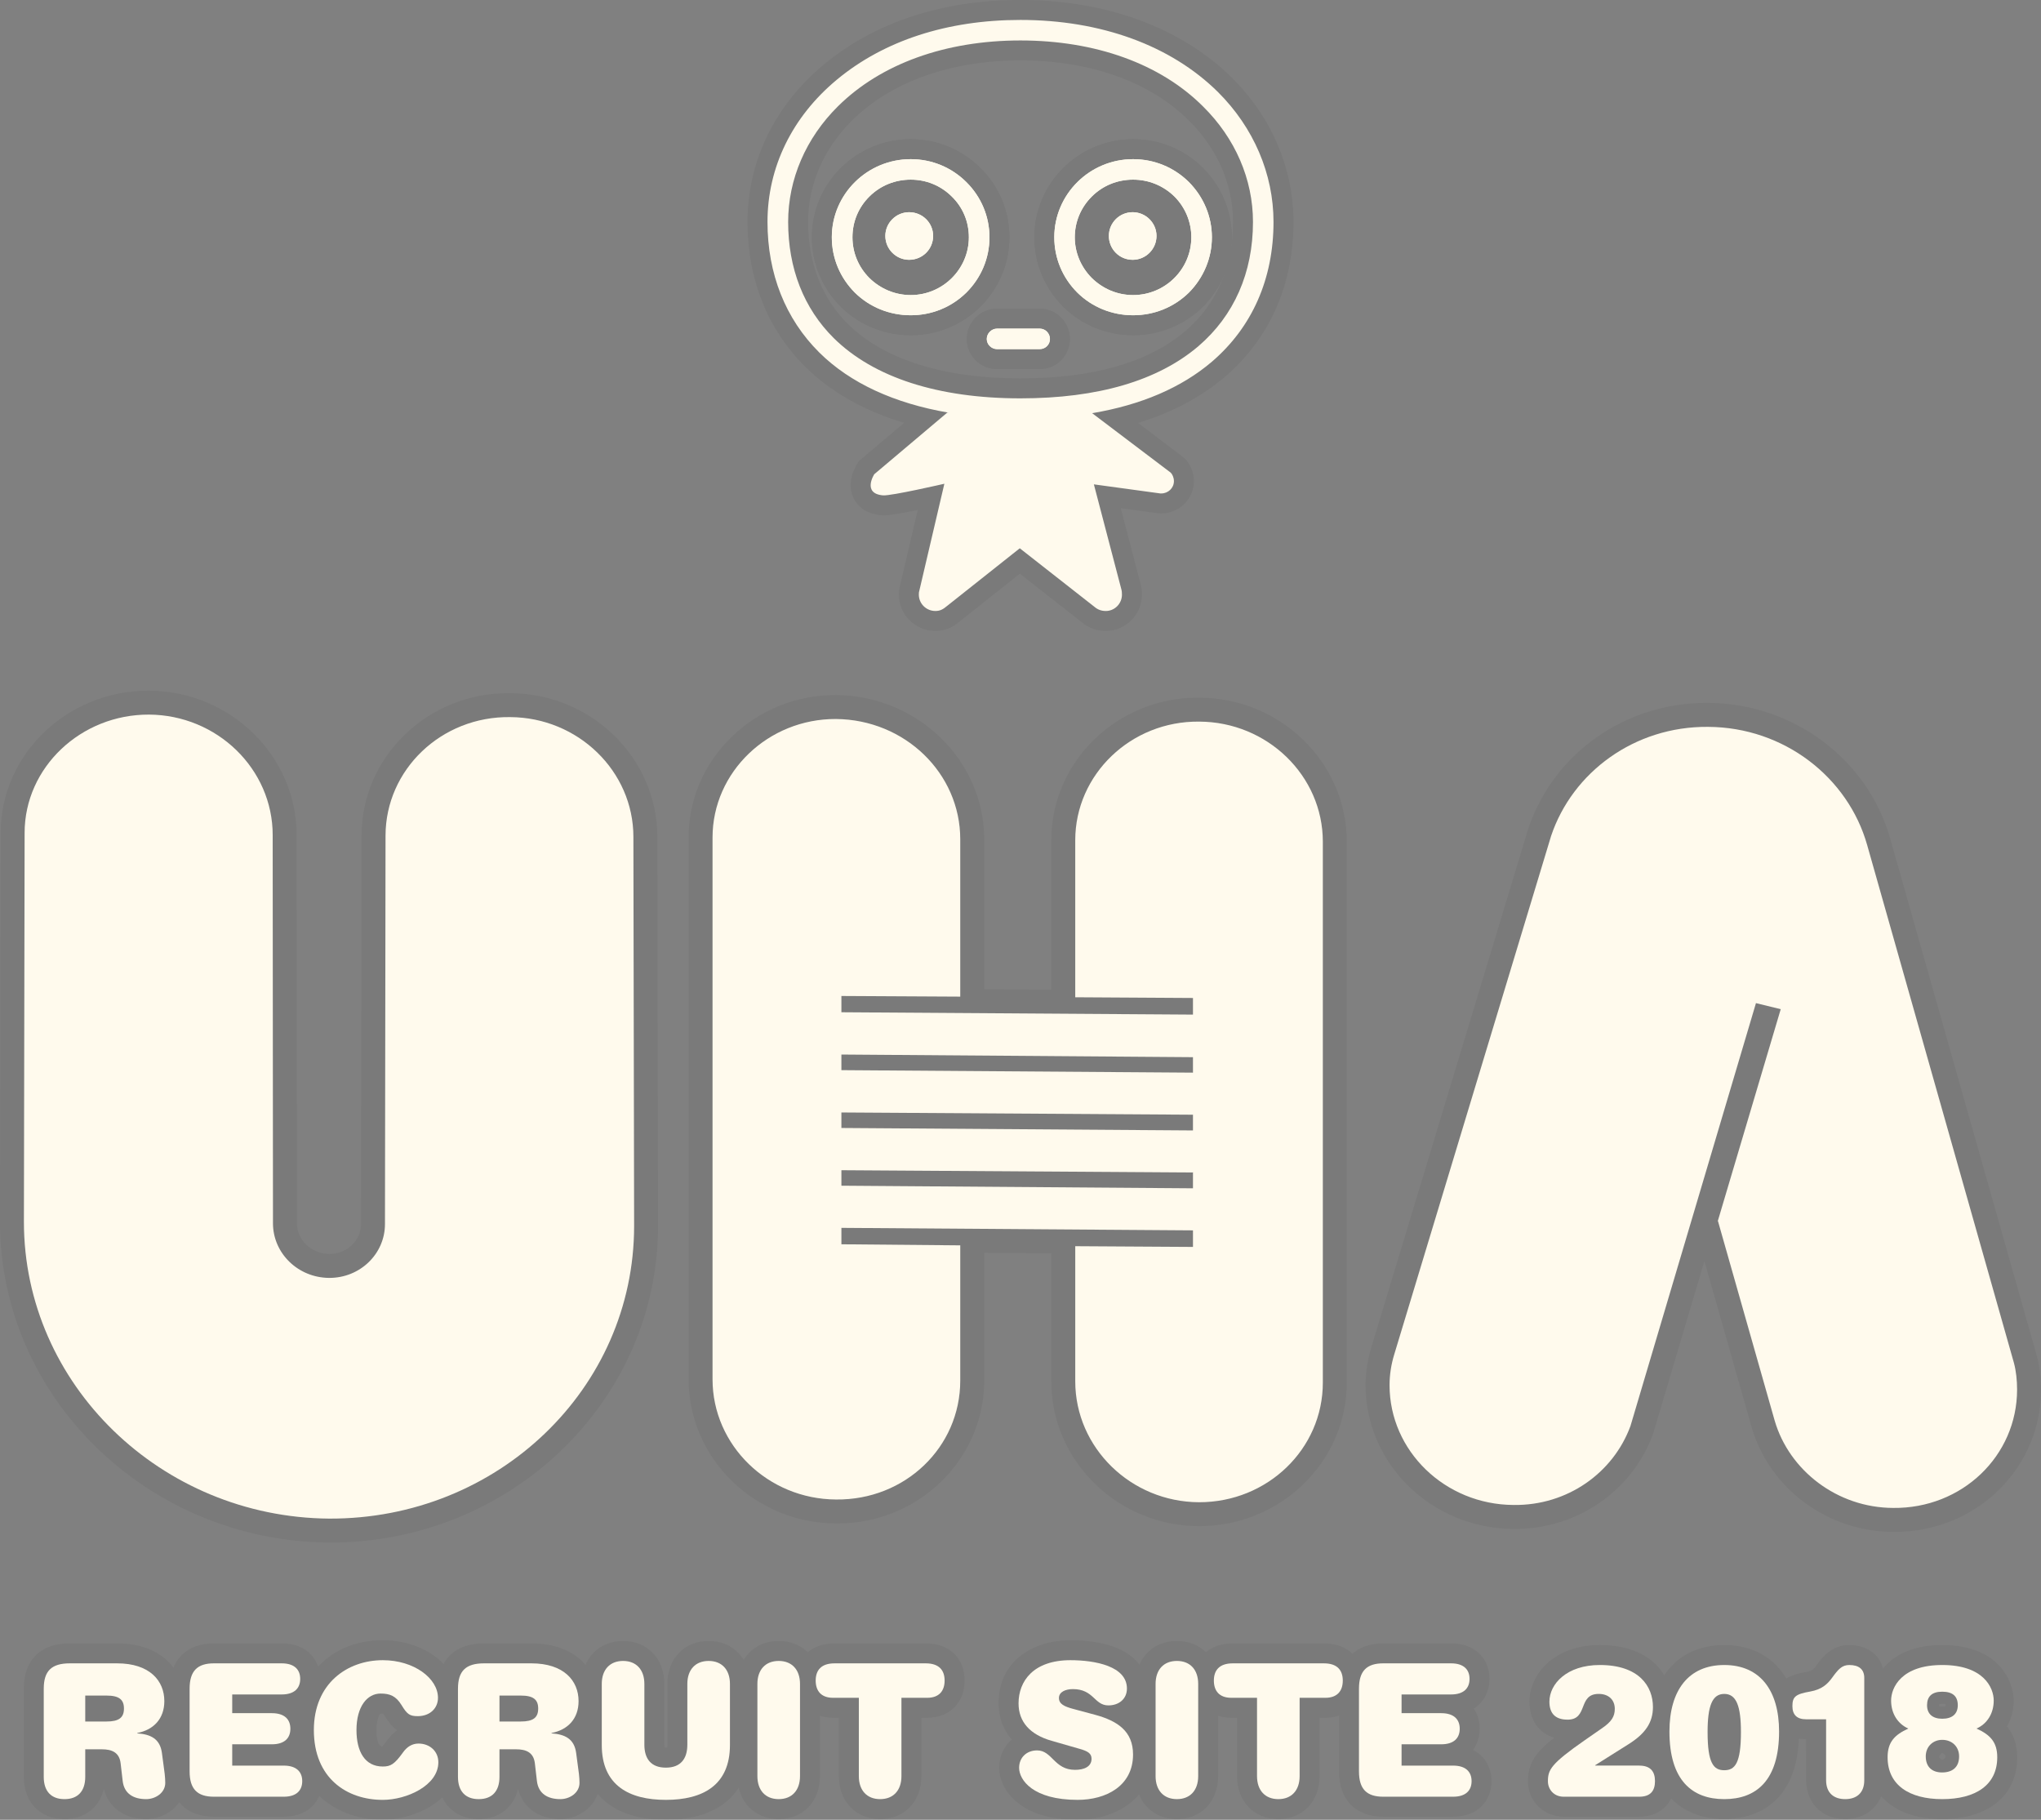 <?xml version="1.0" encoding="utf-8"?>
<!-- Generator: Adobe Illustrator 16.0.4, SVG Export Plug-In . SVG Version: 6.00 Build 0)  -->
<!DOCTYPE svg PUBLIC "-//W3C//DTD SVG 1.1//EN" "http://www.w3.org/Graphics/SVG/1.1/DTD/svg11.dtd">
<svg version="1.1" id="レイヤー_2" xmlns="http://www.w3.org/2000/svg" xmlns:xlink="http://www.w3.org/1999/xlink" x="0px"
	 y="0px" width="255.963px" height="228.192px" viewBox="0 0 255.963 228.192" enable-background="new 0 0 255.963 228.192"
	 xml:space="preserve">
<rect x="0" y="0" width="255.963" height="228.192" fill="#808080" stroke="none"/>
<g>
	<g opacity="0.05">
		<g>
			<path fill="#030000" d="M18.624,89.609c0.02,0,0.04,0,0.06,0c8.558,0.049,15.514,6.822,15.514,15.112l0.035,48.673
				c0,3.756,3.135,6.821,7.037,6.849c0.017,0,0.034,0,0.051,0c3.854,0,6.959-3.025,6.959-6.75l0.071-48.691
				c0-8.214,6.881-14.879,15.399-14.879c0.074,0,0.148,0,0.223,0.001c8.514,0.036,15.461,6.776,15.461,15.021l0.09,48.78
				c0,20.357-17.028,36.7-38.073,36.7c-0.06,0-0.121,0-0.181,0C20.188,190.257,3,173.58,3,153.214l0.088-48.771
				C3.088,96.258,10.101,89.609,18.624,89.609 M18.624,86.609c-10.221,0-18.536,8-18.536,17.834L0,153.209
				c0,21.997,18.503,40.034,41.246,40.215h0.204c22.647,0,41.073-17.809,41.073-39.7l-0.09-48.785
				c0-9.889-8.275-17.974-18.448-18.016l-0.235-0.001c-4.9,0-9.51,1.848-12.979,5.203c-3.495,3.38-5.42,7.882-5.42,12.677
				l-0.071,48.687c0,2.072-1.775,3.755-3.959,3.755c-2.268-0.016-4.088-1.742-4.088-3.849l-0.035-48.675
				c0-9.926-8.298-18.051-18.496-18.11H18.624L18.624,86.609z"/>
		</g>
	</g>
	<g>
		<path fill="#FFFAED" d="M3,153.214c0,20.366,17.188,37.042,38.27,37.209c21.127,0.094,38.254-16.285,38.254-36.7l-0.09-48.78
			c0-8.246-6.947-14.986-15.461-15.021c-8.621-0.117-15.622,6.593-15.622,14.878l-0.071,48.691c0,3.742-3.133,6.777-7.01,6.75
			c-3.902-0.027-7.037-3.093-7.037-6.849l-0.035-48.673c0-8.29-6.956-15.062-15.514-15.112c-8.55-0.031-15.596,6.63-15.596,14.834
			L3,153.214z"/>
	</g>
</g>
<g>
	<g opacity="0.05">
		<g>
			<path fill="#030000" d="M104.772,90.16c0.021,0,0.045,0,0.067,0c8.656,0.076,15.586,6.813,15.586,15.081v19.73l-14.906-0.08
				v2.041l44.092,0.295v-2.086l-14.764-0.09v-19.686c0-8.208,6.899-14.879,15.364-14.879c0.056,0,0.112,0,0.168,0.001
				c8.577,0.027,15.516,6.804,15.516,15.053v67.839c0,8.304-6.929,14.991-15.499,14.991c-0.005,0-0.012,0-0.017,0
				c-8.541-0.027-15.532-6.827-15.532-15.166v-16.937l14.764,0.09v-2.077l-44.092-0.314v2.06l14.906,0.134v16.963
				c0,8.295-6.82,14.906-15.381,14.906c-0.068,0-0.137,0-0.205-0.001c-8.496-0.045-15.479-6.764-15.479-15.084v-67.919
				C89.361,96.82,96.307,90.159,104.772,90.16 M149.611,134.504v-1.942l-44.092-0.332v1.96L149.611,134.504 M149.611,141.751v-1.974
				l-44.092-0.282v1.947L149.611,141.751 M149.611,149.007v-1.983l-44.092-0.287v1.943L149.611,149.007 M104.772,87.16
				L104.772,87.16c-4.879,0-9.482,1.844-12.961,5.194c-3.515,3.384-5.45,7.884-5.45,12.671v67.919
				c0,9.918,8.282,18.03,18.463,18.084l0.221,0.001c10.135,0,18.381-8.032,18.381-17.906v-16.03l8.422,0.06v16.05
				c0,9.984,8.31,18.134,18.522,18.166c10.227,0,18.525-8.071,18.525-17.991v-67.839c0-9.922-8.302-18.021-18.506-18.053
				l-0.178-0.001c-10.126,0-18.364,8.021-18.364,17.879v18.742l-8.422-0.056V105.24c0-9.879-8.326-17.99-18.56-18.081H104.772
				L104.772,87.16L104.772,87.16z"/>
		</g>
	</g>
	<g>
		<path fill="#FFFAED" d="M150.38,90.486c-8.541-0.089-15.532,6.616-15.532,14.878v19.686l14.764,0.09v2.086l-44.092-0.295v-2.041
			l14.906,0.08v-19.73c0-8.268-6.93-15.004-15.586-15.081c-8.496-0.036-15.479,6.639-15.479,14.865v67.919
			c0,8.32,6.982,15.039,15.479,15.084c8.656,0.106,15.586-6.545,15.586-14.905V156.16l-14.906-0.134v-2.06l44.092,0.314v2.077
			l-14.764-0.09v16.937c0,8.339,6.991,15.139,15.532,15.166c8.577,0.009,15.516-6.683,15.516-14.991v-67.839
			C165.896,97.291,158.957,90.513,150.38,90.486z M149.611,141.751l-44.092-0.309v-1.947l44.092,0.282V141.751z M149.611,132.562
			v1.942l-44.092-0.313v-1.96L149.611,132.562z M105.52,148.68v-1.943l44.092,0.287v1.983L105.52,148.68z"/>
	</g>
</g>
<g>
	<g opacity="0.05">
		<path fill="#030000" d="M237.614,192.086c-0.075,0-0.15,0-0.226-0.001c-8.176-0.027-15.467-5.419-17.707-13.11l-5.931-20.863
			l-6.396,21.55c-0.018,0.061-0.038,0.121-0.06,0.18c-2.616,7.129-9.532,11.873-17.263,11.874c-0.086,0-0.172-0.001-0.259-0.002
			c-10.193-0.049-18.509-8.132-18.509-18.018c0-1.563,0.236-3.139,0.702-4.682l19.686-65.06
			c3.189-9.512,12.148-15.812,22.359-15.812c0.068,0,0.136,0,0.204,0.001c10.628,0.045,20.022,7.041,22.835,17.011l18.405,64.934
			c0.336,1.261,0.507,2.68,0.507,4.149c0,4.743-1.862,9.197-5.244,12.541C247.252,190.206,242.606,192.086,237.614,192.086z
			 M218.563,153.099l6.884,24.217c1.496,5.137,6.428,8.751,11.985,8.77c0.053,0.001,0.105,0.001,0.157,0.001
			c3.426,0,6.576-1.266,8.91-3.573c2.233-2.208,3.463-5.146,3.463-8.274c0-0.942-0.104-1.851-0.292-2.559l-18.395-64.893
			c-2.09-7.411-9.12-12.609-17.098-12.643c-7.745-0.082-14.455,4.612-16.812,11.634l-19.657,64.973
			c-0.3,0.992-0.445,1.956-0.445,2.945c0,6.594,5.637,11.984,12.564,12.018c5.24,0.09,10.008-3.081,11.802-7.855l15.709-52.927
			c0.455-1.535,2.035-2.446,3.59-2.06l3.106,0.761c0.798,0.195,1.479,0.708,1.889,1.421c0.408,0.712,0.507,1.56,0.273,2.347
			L218.563,153.099z"/>
	</g>
	<g>
		<path fill="#FFFAED" d="M215.41,153.178l7.912-26.632l-3.106-0.761l-15.737,53.024c-2.148,5.854-7.888,9.998-14.664,9.905
			c-8.595-0.041-15.55-6.782-15.55-15.018c0-1.356,0.216-2.628,0.574-3.814l19.685-65.058c2.687-8.008,10.475-13.755,19.668-13.68
			c9.57,0.041,17.582,6.352,19.972,14.825l18.406,64.938c0.269,1.008,0.394,2.185,0.394,3.331c0,8.32-6.902,14.944-15.54,14.847
			c-7.028-0.023-13.044-4.71-14.861-10.949l-7.117-25.038"/>
	</g>
</g>
<g>
	<g opacity="0.05">
		<g>
			<g>
				<path fill="#030000" d="M138.682,78.112c-0.909,0-1.712-0.293-2.387-0.87l-8.397-6.582l-8.145,6.458
					c-0.581,0.49-1.278,0.994-2.446,0.994c-1.971,0-3.574-1.593-3.574-3.551c0-0.16,0.005-0.334,0.025-0.483l0.025-0.14
					l2.645-11.294c-2.07,0.449-4.69,0.975-5.594,0.975l-0.188-0.006c-1.655-0.139-2.372-0.925-2.686-1.562
					c-0.729-1.475,0.223-3.089,0.42-3.397l0.122-0.19l7.002-5.908c-5.726-1.421-10.362-3.866-13.812-7.289
					c-4.54-4.504-6.939-10.536-6.939-17.441c0-7.299,3.283-14.044,9.245-18.992C110.171,3.709,118.461,1,127.971,1
					c10.477,0,19.646,3.361,25.82,9.464c4.786,4.762,7.42,10.926,7.42,17.362c0,7.586-2.854,14.042-8.251,18.67
					c-3.312,2.823-7.491,4.872-12.455,6.111l7.38,5.603c0.517,0.518,0.838,1.329,0.838,2.118c0,1.68-1.385,3.047-3.088,3.047
					l-0.312-0.014l-6.119-0.836l2.875,10.981c0.11,0.394,0.126,0.756,0.126,1.056C142.205,76.52,140.624,78.112,138.682,78.112z
					 M127.887,66.84l10.31,8.082c0.16,0.136,0.267,0.19,0.485,0.19c0.284,0,0.523-0.252,0.523-0.551
					c0-0.162-0.008-0.223-0.021-0.272l-4.019-15.344l10.47,1.429l0.053-0.084l-12.037-9.108c-1.805,0.179-3.699,0.269-5.68,0.269
					c-3.133,0-6.072-0.236-8.797-0.702l-0.112,1.317l0.696,0.825l-8.937,7.541c-0.027,0.058-0.052,0.118-0.072,0.176
					c0.037,0.005,0.08,0.01,0.127,0.014c0.636-0.003,4.255-0.741,7.221-1.425l2.347-0.542l-3.712,15.854l0.001,0.053
					c0,0.304,0.258,0.551,0.574,0.551c0.125,0,0.172,0,0.549-0.317L127.887,66.84z M127.971,6.572
					c-8.998,0-16.756,2.784-21.843,7.838c-3.731,3.7-5.786,8.464-5.786,13.416c0,5.416,1.826,10.088,5.282,13.513
					c4.72,4.652,12.448,7.113,22.347,7.113c9.346,0,16.53-2.082,21.354-6.186c4.127-3.542,6.312-8.536,6.312-14.439
					c0-4.95-2.066-9.713-5.818-13.411C144.759,9.354,137.002,6.572,127.971,6.572z"/>
			</g>
			<g>
				<path fill="#030000" d="M138.682,79.112c-1.138,0-2.177-0.375-3.004-1.083l-7.777-6.095l-7.504,5.949
					c-0.488,0.412-1.459,1.229-3.09,1.229c-2.522,0-4.574-2.042-4.574-4.551c0-0.202,0.009-0.422,0.033-0.609l0.033-0.192
					l2.297-9.813c-3.271,0.672-3.994,0.672-4.262,0.672c-0.091,0-0.173-0.003-0.267-0.009c-2.236-0.188-3.154-1.406-3.504-2.116
					c-0.94-1.903,0.125-3.832,0.474-4.377l0.207-0.322l5.661-4.776c-5.058-1.513-9.226-3.875-12.418-7.042
					c-4.733-4.697-7.235-10.973-7.235-18.151c0-7.602,3.412-14.621,9.606-19.762C109.714,2.789,118.225,0,127.971,0
					c10.741,0,20.161,3.464,26.525,9.755c4.977,4.951,7.715,11.368,7.715,18.071c0,7.887-2.975,14.606-8.603,19.431
					c-2.977,2.537-6.628,4.472-10.888,5.773l5.828,4.428c0.752,0.754,1.174,1.81,1.174,2.869c0,2.231-1.834,4.047-4.088,4.047
					l-0.381-0.014l-4.704-0.643l2.492,9.519c0.143,0.509,0.163,0.957,0.163,1.325C143.205,77.071,141.176,79.112,138.682,79.112z
					 M127.887,66.84l10.31,8.082c0.16,0.136,0.267,0.19,0.485,0.19c0.284,0,0.523-0.252,0.523-0.551
					c0-0.162-0.008-0.223-0.021-0.272l-4.019-15.344l10.47,1.429l0.053-0.084l-12.037-9.108c-1.805,0.179-3.699,0.269-5.68,0.269
					c-3.133,0-6.072-0.236-8.797-0.702l-0.049,0.577l0.74,0.166l-0.753,0.635l0.646,0.765l-8.937,7.541
					c-0.027,0.058-0.052,0.118-0.072,0.176c0.037,0.005,0.08,0.01,0.127,0.014c0.635-0.003,4.255-0.741,7.221-1.425l2.347-0.542
					l-3.712,15.854l0.001,0.053c0,0.304,0.258,0.551,0.574,0.551c0.125,0,0.172,0,0.549-0.317L127.887,66.84z M127.971,7.572
					c-8.732,0-16.239,2.681-21.139,7.548c-3.541,3.511-5.49,8.023-5.49,12.706c0,5.143,1.724,9.569,4.984,12.8
					c4.528,4.464,12.014,6.825,21.645,6.825c9.102,0,16.067-2,20.703-5.945c3.899-3.346,5.963-8.078,5.963-13.681
					c0-4.681-1.962-9.192-5.525-12.704C144.24,10.25,136.735,7.572,127.971,7.572z"/>
			</g>
		</g>
		<g>
			<g>
				<path fill="#030000" d="M114.215,41.029c-3.056,0-5.918-1.162-8.061-3.271c-2.154-2.162-3.336-5.002-3.336-8.008
					c0-6.226,5.112-11.292,11.396-11.292c3.027,0,5.878,1.174,8.028,3.307c2.157,2.14,3.345,4.976,3.345,7.984
					c0,3.008-1.187,5.849-3.342,8C120.087,39.868,117.238,41.029,114.215,41.029z M114.215,24.026c-1.572,0-3.036,0.595-4.121,1.675
					c-1.09,1.074-1.688,2.511-1.688,4.049c0,1.528,0.6,2.969,1.688,4.056c1.113,1.089,2.58,1.694,4.12,1.694
					c3.193,0,5.791-2.58,5.791-5.75c0-1.543-0.601-2.976-1.692-4.036C117.212,24.622,115.76,24.026,114.215,24.026z"/>
			</g>
			<g>
				<path fill="#030000" d="M114.215,42.029c-3.32,0-6.435-1.266-8.769-3.565c-2.343-2.351-3.628-5.442-3.628-8.714
					c0-6.777,5.562-12.292,12.396-12.292c3.292,0,6.394,1.277,8.732,3.597c2.348,2.33,3.641,5.417,3.641,8.694
					c0,3.275-1.293,6.37-3.642,8.714C120.599,40.767,117.501,42.029,114.215,42.029z M114.215,25.026
					c-1.307,0-2.521,0.493-3.419,1.387c-0.898,0.885-1.39,2.068-1.39,3.337c0,1.26,0.493,2.447,1.389,3.342
					c0.924,0.904,2.143,1.409,3.42,1.409c2.642,0,4.791-2.131,4.791-4.75c0-1.27-0.496-2.451-1.396-3.326
					C116.696,25.519,115.495,25.026,114.215,25.026z"/>
			</g>
		</g>
		<g>
			<g>
				<path fill="#030000" d="M142.099,41.029c-3.049,0-5.905-1.162-8.044-3.272c-2.153-2.154-3.335-4.996-3.335-8.007
					c0-6.226,5.104-11.292,11.379-11.292c3.039,0,5.9,1.174,8.056,3.306c2.15,2.168,3.329,5.001,3.329,7.986
					c0,2.984-1.178,5.822-3.315,7.992C147.993,39.869,145.135,41.029,142.099,41.029z M142.099,24.026
					c-1.587,0-3.01,0.58-4.112,1.676c-1.095,1.085-1.697,2.522-1.697,4.048c0,1.515,0.604,2.957,1.702,4.059
					c1.111,1.086,2.575,1.692,4.107,1.692c3.202,0,5.807-2.58,5.807-5.751c0-1.521-0.599-2.961-1.686-4.054
					C145.122,24.625,143.652,24.026,142.099,24.026z"/>
			</g>
			<g>
				<path fill="#030000" d="M142.099,42.029c-3.313,0-6.421-1.266-8.751-3.565c-2.342-2.343-3.628-5.435-3.628-8.713
					c0-6.777,5.553-12.292,12.379-12.292c3.304,0,6.417,1.279,8.766,3.602c2.338,2.357,3.619,5.439,3.619,8.69
					c0,3.249-1.284,6.341-3.616,8.707C148.504,40.768,145.396,42.029,142.099,42.029z M142.099,25.026
					c-1.299,0-2.509,0.492-3.408,1.386c-0.904,0.896-1.401,2.081-1.401,3.338c0,1.249,0.498,2.437,1.401,3.344
					c0.924,0.902,2.139,1.407,3.408,1.407c2.65,0,4.807-2.131,4.807-4.751c0-1.255-0.491-2.441-1.384-3.338
					C144.611,25.524,143.39,25.026,142.099,25.026z"/>
			</g>
		</g>
		<g>
			<g>
				<path fill="#030000" d="M130.387,45.277h-5.339c-1.542,0-2.797-1.242-2.797-2.768c0-1.545,1.255-2.802,2.797-2.802h5.339
					c1.537,0,2.787,1.257,2.787,2.802C133.174,44.035,131.924,45.277,130.387,45.277z"/>
			</g>
			<g>
				<path fill="#030000" d="M130.387,46.277h-5.339c-2.094,0-3.797-1.69-3.797-3.768c0-2.097,1.703-3.802,3.797-3.802h5.339
					c2.088,0,3.787,1.706,3.787,3.802C134.174,44.586,132.475,46.277,130.387,46.277z"/>
			</g>
		</g>
		<g>
			<g>
				<path fill="#030000" d="M114.012,34.077c-2.471,0-4.481-2.018-4.481-4.497c0-2.465,2.011-4.471,4.481-4.471
					c2.488,0,4.513,2.005,4.513,4.471C118.524,32.059,116.5,34.077,114.012,34.077z M114.012,28.109
					c-0.803,0-1.481,0.673-1.481,1.471c0,0.826,0.665,1.497,1.481,1.497c0.849,0,1.513-0.658,1.513-1.497
					C115.524,28.769,114.846,28.109,114.012,28.109z"/>
			</g>
			<g>
				<path fill="#030000" d="M114.012,35.077c-3.022,0-5.481-2.466-5.481-5.497c0-3.017,2.459-5.471,5.481-5.471
					c3.04,0,5.513,2.454,5.513,5.471C119.524,32.611,117.052,35.077,114.012,35.077z M114.012,28.109
					c-0.803,0-1.481,0.673-1.481,1.471c0,0.826,0.665,1.497,1.481,1.497c0.849,0,1.513-0.658,1.513-1.497
					C115.524,28.769,114.846,28.109,114.012,28.109z"/>
			</g>
		</g>
		<g>
			<g>
				<path fill="#030000" d="M142.049,34.077c-2.474,0-4.485-2.018-4.485-4.498c0-2.465,2.012-4.471,4.485-4.471
					c2.476,0,4.489,2.005,4.489,4.471C146.538,32.06,144.524,34.077,142.049,34.077z M142.049,28.109
					c-0.819,0-1.485,0.66-1.485,1.471c0,0.84,0.652,1.498,1.485,1.498c0.821,0,1.489-0.672,1.489-1.498
					C143.538,28.782,142.856,28.109,142.049,28.109z"/>
			</g>
			<g>
				<path fill="#030000" d="M142.049,35.077c-3.024,0-5.485-2.466-5.485-5.498c0-3.017,2.461-5.471,5.485-5.471
					c3.026,0,5.489,2.454,5.489,5.471C147.538,32.611,145.075,35.077,142.049,35.077z M142.049,28.109
					c-0.819,0-1.485,0.66-1.485,1.471c0,0.84,0.652,1.498,1.485,1.498c0.821,0,1.489-0.672,1.489-1.498
					C143.538,28.782,142.856,28.109,142.049,28.109z"/>
			</g>
		</g>
		<g>
			<g>
				<path fill="#030000" d="M114.215,41.029c-3.056,0-5.918-1.162-8.061-3.271c-2.154-2.162-3.336-5.002-3.336-8.008
					c0-6.226,5.112-11.292,11.396-11.292c3.027,0,5.878,1.174,8.028,3.307c2.157,2.14,3.345,4.976,3.345,7.984
					c0,3.008-1.187,5.849-3.342,8C120.087,39.868,117.238,41.029,114.215,41.029z M114.215,24.026c-1.572,0-3.036,0.595-4.121,1.675
					c-1.09,1.074-1.688,2.511-1.688,4.049c0,1.528,0.6,2.969,1.688,4.056c1.113,1.089,2.58,1.694,4.12,1.694
					c3.193,0,5.791-2.58,5.791-5.75c0-1.543-0.601-2.976-1.692-4.036C117.212,24.622,115.76,24.026,114.215,24.026z"/>
			</g>
			<g>
				<path fill="#030000" d="M114.215,42.029c-3.32,0-6.435-1.266-8.769-3.565c-2.343-2.351-3.628-5.442-3.628-8.714
					c0-6.777,5.562-12.292,12.396-12.292c3.292,0,6.394,1.277,8.732,3.597c2.348,2.33,3.641,5.417,3.641,8.694
					c0,3.275-1.293,6.37-3.642,8.714C120.599,40.767,117.501,42.029,114.215,42.029z M114.215,25.026
					c-1.307,0-2.521,0.493-3.419,1.387c-0.898,0.885-1.39,2.068-1.39,3.337c0,1.26,0.493,2.447,1.389,3.342
					c0.924,0.904,2.143,1.409,3.42,1.409c2.642,0,4.791-2.131,4.791-4.75c0-1.27-0.496-2.451-1.396-3.326
					C116.696,25.519,115.495,25.026,114.215,25.026z"/>
			</g>
		</g>
		<g>
			<g>
				<path fill="#030000" d="M142.099,41.029c-3.049,0-5.905-1.162-8.044-3.272c-2.153-2.154-3.335-4.996-3.335-8.007
					c0-6.226,5.104-11.292,11.379-11.292c3.039,0,5.9,1.174,8.056,3.306c2.15,2.168,3.329,5.001,3.329,7.986
					c0,2.984-1.178,5.822-3.315,7.992C147.993,39.869,145.135,41.029,142.099,41.029z M142.099,24.026
					c-1.587,0-3.01,0.58-4.112,1.676c-1.095,1.085-1.697,2.522-1.697,4.048c0,1.515,0.604,2.957,1.702,4.059
					c1.111,1.086,2.575,1.692,4.107,1.692c3.202,0,5.807-2.58,5.807-5.751c0-1.521-0.599-2.961-1.686-4.054
					C145.122,24.625,143.652,24.026,142.099,24.026z"/>
			</g>
			<g>
				<path fill="#030000" d="M142.099,42.029c-3.313,0-6.421-1.266-8.751-3.565c-2.342-2.343-3.628-5.435-3.628-8.713
					c0-6.777,5.553-12.292,12.379-12.292c3.304,0,6.417,1.279,8.766,3.602c2.338,2.357,3.619,5.439,3.619,8.69
					c0,3.249-1.284,6.341-3.616,8.707C148.504,40.768,145.396,42.029,142.099,42.029z M142.099,25.026
					c-1.299,0-2.509,0.492-3.408,1.386c-0.904,0.896-1.401,2.081-1.401,3.338c0,1.249,0.498,2.437,1.401,3.344
					c0.924,0.902,2.139,1.407,3.408,1.407c2.65,0,4.807-2.131,4.807-4.751c0-1.255-0.491-2.441-1.384-3.338
					C144.611,25.524,143.39,25.026,142.099,25.026z"/>
			</g>
		</g>
		<g>
			<g>
				<path fill="#030000" d="M130.387,45.277h-5.339c-1.542,0-2.797-1.242-2.797-2.768c0-1.545,1.255-2.802,2.797-2.802h5.339
					c1.537,0,2.787,1.257,2.787,2.802C133.174,44.035,131.924,45.277,130.387,45.277z"/>
			</g>
			<g>
				<path fill="#030000" d="M130.387,46.277h-5.339c-2.094,0-3.797-1.69-3.797-3.768c0-2.097,1.703-3.802,3.797-3.802h5.339
					c2.088,0,3.787,1.706,3.787,3.802C134.174,44.586,132.475,46.277,130.387,46.277z"/>
			</g>
		</g>
		<g>
			<g>
				<path fill="#030000" d="M114.012,34.077c-2.471,0-4.481-2.018-4.481-4.497c0-2.465,2.011-4.471,4.481-4.471
					c2.488,0,4.513,2.005,4.513,4.471C118.524,32.059,116.5,34.077,114.012,34.077z M114.012,28.109
					c-0.803,0-1.481,0.673-1.481,1.471c0,0.826,0.665,1.497,1.481,1.497c0.849,0,1.513-0.658,1.513-1.497
					C115.524,28.769,114.846,28.109,114.012,28.109z"/>
			</g>
			<g>
				<path fill="#030000" d="M114.012,35.077c-3.022,0-5.481-2.466-5.481-5.497c0-3.017,2.459-5.471,5.481-5.471
					c3.04,0,5.513,2.454,5.513,5.471C119.524,32.611,117.052,35.077,114.012,35.077z M114.012,28.109
					c-0.803,0-1.481,0.673-1.481,1.471c0,0.826,0.665,1.497,1.481,1.497c0.849,0,1.513-0.658,1.513-1.497
					C115.524,28.769,114.846,28.109,114.012,28.109z"/>
			</g>
		</g>
		<g>
			<g>
				<path fill="#030000" d="M142.049,34.077c-2.474,0-4.485-2.018-4.485-4.498c0-2.465,2.012-4.471,4.485-4.471
					c2.476,0,4.489,2.005,4.489,4.471C146.538,32.06,144.524,34.077,142.049,34.077z M142.049,28.109
					c-0.819,0-1.485,0.66-1.485,1.471c0,0.84,0.652,1.498,1.485,1.498c0.821,0,1.489-0.672,1.489-1.498
					C143.538,28.782,142.856,28.109,142.049,28.109z"/>
			</g>
			<g>
				<path fill="#030000" d="M142.049,35.077c-3.024,0-5.485-2.466-5.485-5.498c0-3.017,2.461-5.471,5.485-5.471
					c3.026,0,5.489,2.454,5.489,5.471C147.538,32.611,145.075,35.077,142.049,35.077z M142.049,28.109
					c-0.819,0-1.485,0.66-1.485,1.471c0,0.84,0.652,1.498,1.485,1.498c0.821,0,1.489-0.672,1.489-1.498
					C143.538,28.782,142.856,28.109,142.049,28.109z"/>
			</g>
		</g>
	</g>
	<g>
		<g>
			<g>
				<path fill="#FFFAED" d="M152.736,11.531C146.837,5.699,138.065,2.5,127.971,2.5c-9.181,0-17.123,2.596-23.016,7.488
					c-5.618,4.663-8.703,10.994-8.703,17.838c0,6.495,2.251,12.164,6.496,16.376c3.874,3.843,9.416,6.376,16.213,7.543h-0.171
					l-9.147,7.719c0,0-1.559,2.429,1.108,2.653c1.043,0.074,7.683-1.458,7.683-1.458l-3.189,13.622
					c-0.012,0.086-0.012,0.188-0.012,0.281c0,1.131,0.926,2.051,2.074,2.051c0.617,0,0.978-0.218,1.515-0.669l9.07-7.192
					l9.379,7.352c0.39,0.333,0.843,0.51,1.411,0.51c1.112,0,2.023-0.919,2.023-2.051c0-0.243-0.014-0.449-0.077-0.676l-3.443-13.151
					l8.342,1.14c0.045,0,0.062,0,0.108,0c0.871,0,1.588-0.681,1.588-1.547c0-0.462-0.205-0.864-0.399-1.059l-9.855-7.458
					c6.157-1.038,11.197-3.2,15.016-6.455c5.053-4.332,7.728-10.389,7.728-17.531C159.711,21.803,157.22,15.991,152.736,11.531z
					 M150.297,43.407c-5.09,4.332-12.599,6.544-22.326,6.544c-10.334,0-18.404-2.621-23.402-7.547
					c-3.768-3.733-5.727-8.748-5.727-14.578c0-5.349,2.221-10.505,6.229-14.479c5.396-5.361,13.537-8.274,22.9-8.274
					c9.395,0,17.54,2.914,22.9,8.274c4.032,3.974,6.266,9.131,6.266,14.479C157.137,34.208,154.758,39.58,150.297,43.407z"/>
			</g>
		</g>
		<g>
			<g>
				<path fill="#FFFAED" d="M121.187,22.831c-1.871-1.856-4.333-2.872-6.972-2.872c-5.463,0-9.896,4.397-9.896,9.792
					c0,2.618,1.029,5.074,2.889,6.939c1.863,1.835,4.356,2.84,7.008,2.84c2.639,0,5.101-1.005,6.972-2.84
					c1.868-1.865,2.901-4.321,2.901-6.939C124.088,27.146,123.055,24.685,121.187,22.831z M114.215,37.001
					c-1.963,0-3.801-0.783-5.18-2.133c-1.376-1.374-2.129-3.189-2.129-5.118c0-1.938,0.753-3.755,2.129-5.112
					c1.379-1.373,3.217-2.112,5.18-2.112c1.943,0,3.76,0.74,5.144,2.112c1.397,1.356,2.147,3.173,2.147,5.112
					C121.506,33.742,118.225,37.001,114.215,37.001z"/>
			</g>
		</g>
		<g>
			<g>
				<path fill="#FFFAED" d="M149.1,22.831c-1.877-1.856-4.351-2.872-7.001-2.872c-5.441,0-9.879,4.397-9.879,9.792
					c0,2.618,1.024,5.074,2.889,6.939c1.859,1.835,4.353,2.84,6.99,2.84c2.65,0,5.124-1.005,7.001-2.84
					c1.838-1.865,2.884-4.321,2.884-6.939C151.983,27.146,150.938,24.685,149.1,22.831z M142.099,37.001
					c-1.967,0-3.789-0.784-5.17-2.133c-1.368-1.374-2.14-3.189-2.14-5.118c0-1.938,0.771-3.755,2.14-5.112
					c1.381-1.373,3.203-2.112,5.17-2.112c1.949,0,3.778,0.74,5.185,2.112c1.349,1.356,2.122,3.173,2.122,5.112
					C149.405,33.742,146.135,37.001,142.099,37.001z"/>
			</g>
		</g>
		<g>
			<g>
				<path fill="#FFFAED" d="M130.387,41.207h-5.339c-0.706,0-1.297,0.595-1.297,1.302c0,0.697,0.591,1.268,1.297,1.268h5.339
					c0.725,0,1.287-0.571,1.287-1.268C131.674,41.802,131.111,41.207,130.387,41.207z"/>
			</g>
		</g>
		<g>
			<g>
				<path fill="#FFFAED" d="M114.012,26.609c-1.635,0-2.981,1.347-2.981,2.971c0,1.656,1.347,2.997,2.981,2.997
					c1.687,0,3.013-1.341,3.013-2.997C117.024,27.956,115.698,26.609,114.012,26.609z"/>
			</g>
		</g>
		<g>
			<g>
				<path fill="#FFFAED" d="M142.049,26.609c-1.671,0-2.985,1.347-2.985,2.971c0,1.656,1.314,2.998,2.985,2.998
					c1.644,0,2.989-1.342,2.989-2.998C145.038,27.956,143.692,26.609,142.049,26.609z"/>
			</g>
		</g>
		<g>
			<g>
				<path fill="#FFFAED" d="M114.215,39.529c2.639,0,5.101-1.005,6.972-2.84c1.868-1.865,2.901-4.321,2.901-6.939
					c0-2.604-1.033-5.066-2.901-6.919c-1.871-1.856-4.333-2.872-6.972-2.872c-5.463,0-9.896,4.397-9.896,9.792
					c0,2.618,1.029,5.074,2.889,6.939C109.07,38.524,111.563,39.529,114.215,39.529z M106.906,29.75
					c0-1.938,0.753-3.755,2.129-5.112c1.379-1.373,3.217-2.112,5.18-2.112c1.943,0,3.76,0.74,5.144,2.112
					c1.397,1.356,2.147,3.173,2.147,5.112c0,3.992-3.281,7.25-7.291,7.25c-1.963,0-3.801-0.783-5.18-2.133
					C107.659,33.494,106.906,31.679,106.906,29.75z"/>
			</g>
		</g>
		<g>
			<g>
				<path fill="#FFFAED" d="M142.099,39.529c2.65,0,5.124-1.005,7.001-2.84c1.838-1.865,2.884-4.321,2.884-6.939
					c0-2.604-1.046-5.066-2.884-6.919c-1.877-1.856-4.351-2.872-7.001-2.872c-5.441,0-9.879,4.397-9.879,9.792
					c0,2.618,1.024,5.074,2.889,6.939C136.968,38.524,139.461,39.529,142.099,39.529z M134.789,29.75
					c0-1.938,0.771-3.755,2.14-5.112c1.381-1.373,3.203-2.112,5.17-2.112c1.949,0,3.778,0.74,5.185,2.112
					c1.349,1.356,2.122,3.173,2.122,5.112c0,3.992-3.271,7.251-7.307,7.251c-1.967,0-3.789-0.784-5.17-2.133
					C135.561,33.494,134.789,31.679,134.789,29.75z"/>
			</g>
		</g>
		<g>
			<g>
				<path fill="#FFFAED" d="M125.048,43.777h5.339l0,0c0.725,0,1.287-0.571,1.287-1.268c0-0.707-0.562-1.302-1.287-1.302l0,0h-5.339
					l0,0c-0.706,0-1.297,0.595-1.297,1.302C123.751,43.206,124.342,43.777,125.048,43.777L125.048,43.777z"/>
			</g>
		</g>
		<g>
			<g>
				<path fill="#FFFAED" d="M114.012,32.577c1.687,0,3.013-1.341,3.013-2.997c0-1.624-1.326-2.971-3.013-2.971
					c-1.635,0-2.981,1.347-2.981,2.971C111.03,31.235,112.377,32.577,114.012,32.577z"/>
			</g>
		</g>
		<g>
			<g>
				<path fill="#FFFAED" d="M142.049,32.577c1.644,0,2.989-1.342,2.989-2.998c0-1.624-1.346-2.971-2.989-2.971
					c-1.671,0-2.985,1.347-2.985,2.971C139.063,31.235,140.378,32.577,142.049,32.577z"/>
			</g>
		</g>
	</g>
</g>
<g>
	<g opacity="0.05">
		<g>
			<g>
				<path fill="#030000" d="M18.333,227.1c-2.524,0-4.185-1.357-4.44-3.632l-0.256-2.201c-0.035-0.292-0.05-0.416-0.855-0.416H12.19
					v1.961c0,2.604-1.61,4.288-4.102,4.288s-4.102-1.684-4.102-4.288v-11.057c0-3.062,1.651-4.682,4.774-4.682h5.925
					c5.479,0,7.423,3.36,7.423,6.237c0,1.535-0.52,2.854-1.449,3.827c0.618,0.613,0.998,1.442,1.135,2.483l0.186,1.391
					c0.117,0.797,0.245,1.736,0.245,2.544C22.226,225.745,20.205,227.1,18.333,227.1z M9.19,217.851h3.591
					c3.128,0,3.724,2.143,3.835,3.063l0.257,2.213c0.044,0.391,0.109,0.973,1.46,0.973c0.355,0,0.893-0.217,0.893-0.544
					c0-0.605-0.111-1.415-0.217-2.127l-0.188-1.414c-0.074-0.568-0.139-1.058-1.704-1.164l-1.398-0.095v-1.926
					c-0.544,0.325-1.303,0.536-2.355,0.536H9.19v-6.252h4.172c3.204,0,3.683,1.96,3.683,3.128c0,0.482-0.082,1.101-0.404,1.659
					l0.295-0.068c1.442-0.275,2.174-1.124,2.174-2.522c0-2.058-1.612-3.237-4.423-3.237H8.762c-1.554,0-1.774,0.358-1.774,1.682
					v11.057c0,1.193,0.478,1.288,1.102,1.288s1.102-0.095,1.102-1.288V217.851z M12.19,214.366h1.172c0.36,0,0.569-0.032,0.682-0.06
					c0-0.02,0.001-0.04,0.001-0.064c0-0.025-0.001-0.048-0.002-0.067c-0.11-0.027-0.319-0.061-0.681-0.061H12.19V214.366z"/>
			</g>
			<g>
				<path fill="#030000" d="M18.333,228.1c-2.725,0-4.736-1.469-5.308-3.802c-0.544,2.324-2.393,3.802-4.937,3.802
					c-3.052,0-5.102-2.125-5.102-5.288v-11.057c0-3.61,2.104-5.682,5.774-5.682h5.925c5.818,0,8.423,3.635,8.423,7.237
					c0,1.439-0.407,2.756-1.169,3.83c0.441,0.663,0.728,1.455,0.846,2.348l0.184,1.378c0.122,0.836,0.256,1.821,0.256,2.689
					C23.226,226.362,20.686,228.1,18.333,228.1z M9.19,217.851h3.591c3.128,0,3.724,2.143,3.835,3.063l0.257,2.213
					c0.044,0.391,0.109,0.973,1.46,0.973c0.355,0,0.893-0.217,0.893-0.544c0-0.605-0.111-1.415-0.217-2.127l-0.188-1.414
					c-0.074-0.568-0.139-1.058-1.704-1.164l-1.398-0.095v-1.926c-0.544,0.325-1.303,0.536-2.355,0.536H9.19v-6.252h4.172
					c3.204,0,3.683,1.96,3.683,3.128c0,0.482-0.082,1.101-0.404,1.659l0.295-0.068c1.442-0.275,2.174-1.124,2.174-2.522
					c0-2.058-1.612-3.237-4.423-3.237H8.762c-1.554,0-1.774,0.358-1.774,1.682v11.057c0,1.193,0.478,1.288,1.102,1.288
					s1.102-0.095,1.102-1.288V217.851z"/>
			</g>
		</g>
		<g>
			<g>
				<path fill="#030000" d="M35.581,226.798h-8.758c-2.931,0-4.544-1.663-4.544-4.682v-10.361c0-3.019,1.613-4.682,4.544-4.682
					h8.502c2.322,0,3.823,1.354,3.823,3.451c0,1.768-1.067,3.009-2.795,3.354c0.988,0.584,1.562,1.598,1.562,2.895
					c0,1.495-0.763,2.612-2.041,3.132c2.153,0.109,3.528,1.436,3.528,3.441C39.403,225.442,37.903,226.798,35.581,226.798z
					 M26.823,210.073c-1.178,0-1.544,0.231-1.544,1.682v10.361c0,1.45,0.366,1.682,1.544,1.682h8.758
					c0.822,0,0.822-0.199,0.822-0.452c0-0.251,0-0.449-0.822-0.449h-7.958v-5.672h6.471c0.822,0,0.822-0.199,0.822-0.452
					c0-0.252,0-0.451-0.822-0.451h-6.471v-5.346h7.702c0.823,0,0.823-0.209,0.823-0.451s0-0.451-0.823-0.451H26.823z"/>
			</g>
			<g>
				<path fill="#030000" d="M35.581,227.798h-8.758c-3.472,0-5.544-2.124-5.544-5.682v-10.361c0-3.558,2.072-5.682,5.544-5.682
					h8.502c3.332,0,4.823,2.235,4.823,4.451c0,1.436-0.626,2.88-1.974,3.719c0.502,0.749,0.741,1.641,0.741,2.529
					c0,0.941-0.269,1.886-0.834,2.662c1.588,0.795,2.321,2.357,2.321,3.911C40.403,225.562,38.912,227.798,35.581,227.798z
					 M26.823,210.073c-1.178,0-1.544,0.231-1.544,1.682v10.361c0,1.45,0.366,1.682,1.544,1.682h8.758
					c0.822,0,0.822-0.199,0.822-0.452c0-0.251,0-0.449-0.822-0.449h-7.958v-5.672h6.471c0.822,0,0.822-0.199,0.822-0.452
					c0-0.252,0-0.451-0.822-0.451h-6.471v-5.346h7.702c0.823,0,0.823-0.209,0.823-0.451s0-0.451-0.823-0.451H26.823z"/>
			</g>
		</g>
		<g>
			<g>
				<path fill="#030000" d="M48.006,227.192c-5.049,0-10.143-3.172-10.143-10.258c0-7.047,5.258-10.257,10.143-10.257
					c4.644,0,8.421,2.788,8.421,6.216c0,2.166-1.733,3.8-4.031,3.8c-1.736,0-2.456-0.682-3.326-2.115
					c-0.365-0.596-0.592-0.718-1.343-0.718c-0.896,0-1.521,1.265-1.521,3.074c0,2.041,0.605,3.076,1.8,3.076
					c0.359,0,0.494,0,1.313-1.14c1.02-1.437,2.287-1.739,3.169-1.739c2.272,0,3.985,1.653,3.985,3.846
					C56.474,225.032,51.556,227.192,48.006,227.192z M48.006,209.678c-3.556,0-7.143,2.244-7.143,7.257
					c0,5.352,3.689,7.258,7.143,7.258c2.461,0,5.468-1.483,5.468-3.215c0-0.623-0.509-0.846-0.985-0.846
					c-0.125,0-0.385,0-0.729,0.483c-1.144,1.591-2.035,2.396-3.754,2.396c-2.32,0-4.8-1.597-4.8-6.076
					c0-4.196,2.271-6.074,4.521-6.074c1.203,0,2.734,0.245,3.904,2.156c0.291,0.479,0.42,0.629,0.471,0.675
					c0-0.01,0.093,0.002,0.294,0.002c0.311,0,1.031-0.078,1.031-0.8C53.427,211.376,51.108,209.678,48.006,209.678z"/>
			</g>
			<g>
				<path fill="#030000" d="M48.006,228.192c-5.546,0-11.143-3.481-11.143-11.258c0-5.594,3.827-11.257,11.143-11.257
					c5.194,0,9.421,3.237,9.421,7.216c0,1.718-0.853,3.171-2.197,4.014c1.361,0.856,2.244,2.345,2.244,4.07
					C57.474,225.686,51.976,228.192,48.006,228.192z M48.006,209.678c-3.556,0-7.143,2.244-7.143,7.257
					c0,5.352,3.689,7.258,7.143,7.258c2.461,0,5.468-1.483,5.468-3.215c0-0.623-0.509-0.846-0.985-0.846
					c-0.125,0-0.385,0-0.729,0.483c-1.144,1.591-2.035,2.396-3.754,2.396c-2.32,0-4.8-1.597-4.8-6.076
					c0-4.196,2.271-6.074,4.521-6.074c1.203,0,2.734,0.245,3.904,2.156c0.291,0.479,0.42,0.629,0.471,0.675
					c0-0.01,0.093,0.002,0.294,0.002c0.311,0,1.031-0.078,1.031-0.8C53.427,211.376,51.108,209.678,48.006,209.678z M47.727,214.86
					c-0.12,0.07-0.521,0.706-0.521,2.074c0,0.917,0.13,2.005,0.739,2.073c0.098-0.107,0.271-0.316,0.559-0.715
					c0.378-0.532,0.818-0.974,1.308-1.316c-0.623-0.441-1.11-1.077-1.595-1.876c-0.088-0.144-0.142-0.209-0.164-0.232
					C48.042,214.872,47.946,214.86,47.727,214.86z"/>
			</g>
		</g>
		<g>
			<g>
				<path fill="#030000" d="M70.281,227.1c-2.524,0-4.184-1.357-4.439-3.632l-0.256-2.201c-0.035-0.292-0.05-0.416-0.856-0.416
					h-0.59v1.961c0,2.604-1.61,4.288-4.103,4.288c-2.491,0-4.102-1.684-4.102-4.288v-11.057c0-3.062,1.651-4.682,4.775-4.682h5.924
					c5.479,0,7.423,3.36,7.423,6.237c0,1.535-0.52,2.854-1.449,3.827c0.618,0.613,0.998,1.442,1.135,2.483l0.186,1.391
					c0.123,0.838,0.246,1.742,0.246,2.544C74.175,225.745,72.153,227.1,70.281,227.1z M61.14,217.851h3.59
					c3.127,0,3.725,2.142,3.836,3.062l0.257,2.214c0.044,0.391,0.109,0.973,1.459,0.973c0.355,0,0.894-0.217,0.894-0.544
					c0-0.599-0.112-1.412-0.218-2.127l-0.188-1.414c-0.074-0.568-0.139-1.058-1.704-1.164l-1.398-0.095v-1.926
					c-0.544,0.325-1.303,0.536-2.355,0.536H61.14v-6.252h4.171c3.205,0,3.684,1.96,3.684,3.128c0,0.482-0.082,1.101-0.404,1.659
					l0.295-0.068c1.441-0.275,2.173-1.124,2.173-2.522c0-2.058-1.612-3.237-4.423-3.237h-5.924c-1.555,0-1.775,0.358-1.775,1.682
					v11.057c0,1.191,0.499,1.288,1.102,1.288c0.625,0,1.103-0.095,1.103-1.288V217.851z M64.14,214.366h1.171
					c0.361,0,0.57-0.033,0.683-0.06c0-0.02,0.001-0.04,0.001-0.064c0-0.025-0.001-0.048-0.002-0.067
					c-0.11-0.027-0.319-0.061-0.682-0.061H64.14V214.366z"/>
			</g>
			<g>
				<path fill="#030000" d="M70.281,228.1c-2.724,0-4.735-1.469-5.307-3.802c-0.544,2.324-2.393,3.802-4.938,3.802
					c-3.052,0-5.102-2.125-5.102-5.288v-11.057c0-3.61,2.105-5.682,5.775-5.682h5.924c5.818,0,8.423,3.635,8.423,7.237
					c0,1.453-0.404,2.774-1.158,3.845c0.436,0.661,0.719,1.448,0.835,2.334l0.184,1.377c0.123,0.835,0.257,1.82,0.257,2.689
					C75.175,226.362,72.635,228.1,70.281,228.1z M61.14,217.851h3.59c3.127,0,3.725,2.142,3.836,3.062l0.257,2.214
					c0.044,0.391,0.109,0.973,1.459,0.973c0.355,0,0.894-0.217,0.894-0.544c0-0.599-0.112-1.412-0.218-2.127l-0.188-1.414
					c-0.074-0.568-0.139-1.058-1.704-1.164l-1.398-0.095v-1.926c-0.544,0.325-1.303,0.536-2.355,0.536H61.14v-6.252h4.171
					c3.205,0,3.684,1.96,3.684,3.128c0,0.482-0.082,1.101-0.404,1.659l0.295-0.068c1.441-0.275,2.173-1.124,2.173-2.522
					c0-2.058-1.612-3.237-4.423-3.237h-5.924c-1.555,0-1.775,0.358-1.775,1.682v11.057c0,1.191,0.499,1.288,1.102,1.288
					c0.625,0,1.103-0.095,1.103-1.288V217.851z"/>
			</g>
		</g>
		<g>
			<g>
				<path fill="#030000" d="M83.506,227.192c-6.15,0-9.537-2.975-9.537-8.375v-7.666c0-2.62,1.676-4.38,4.171-4.38
					s4.171,1.76,4.171,4.38v7.62c0,1.281,0.495,1.38,1.195,1.38c0.699,0,1.194-0.099,1.194-1.38v-7.62c0-2.62,1.677-4.38,4.172-4.38
					s4.171,1.76,4.171,4.38v7.666C93.043,224.218,89.656,227.192,83.506,227.192z M78.14,209.771c-0.351,0-1.171,0-1.171,1.38v7.666
					c0,2.308,0.678,5.375,6.537,5.375s6.537-3.067,6.537-5.375v-7.666c0-1.38-0.82-1.38-1.171-1.38s-1.172,0-1.172,1.38v7.62
					c0,2.701-1.607,4.38-4.194,4.38c-2.588,0-4.195-1.679-4.195-4.38v-7.62C79.311,209.771,78.49,209.771,78.14,209.771z"/>
			</g>
			<g>
				<path fill="#030000" d="M83.506,228.192c-6.696,0-10.537-3.417-10.537-9.375v-7.666c0-3.168,2.126-5.38,5.171-5.38
					s5.171,2.212,5.171,5.38v7.62c0,0.175,0.013,0.295,0.026,0.375c0.088,0.006,0.251,0.006,0.337,0
					c0.014-0.08,0.026-0.2,0.026-0.375v-7.62c0-3.168,2.127-5.38,5.172-5.38s5.171,2.212,5.171,5.38v7.666
					C94.043,224.775,90.202,228.192,83.506,228.192z M78.14,209.771c-0.351,0-1.171,0-1.171,1.38v7.666
					c0,2.308,0.678,5.375,6.537,5.375s6.537-3.067,6.537-5.375v-7.666c0-1.38-0.82-1.38-1.171-1.38s-1.172,0-1.172,1.38v7.62
					c0,2.701-1.607,4.38-4.194,4.38c-2.588,0-4.195-1.679-4.195-4.38v-7.62C79.311,209.771,78.49,209.771,78.14,209.771z"/>
			</g>
		</g>
		<g>
			<g>
				<path fill="#030000" d="M97.658,227.1c-2.495,0-4.172-1.761-4.172-4.381v-11.567c0-2.62,1.677-4.38,4.172-4.38
					s4.171,1.76,4.171,4.38v11.567C101.829,225.339,100.153,227.1,97.658,227.1z M97.658,209.771c-0.351,0-1.172,0-1.172,1.38
					v11.567c0,1.381,0.821,1.381,1.172,1.381s1.171,0,1.171-1.381v-11.567C98.829,209.771,98.009,209.771,97.658,209.771z"/>
			</g>
			<g>
				<path fill="#030000" d="M97.658,228.1c-3.045,0-5.172-2.213-5.172-5.381v-11.567c0-3.168,2.127-5.38,5.172-5.38
					s5.171,2.212,5.171,5.38v11.567C102.829,225.887,100.703,228.1,97.658,228.1z M97.658,209.771c-0.351,0-1.172,0-1.172,1.38
					v11.567c0,1.381,0.821,1.381,1.172,1.381s1.171,0,1.171-1.381v-11.567C98.829,209.771,98.009,209.771,97.658,209.771z"/>
			</g>
		</g>
		<g>
			<g>
				<path fill="#030000" d="M110.379,227.1c-2.494,0-4.17-1.761-4.17-4.381v-8.325h-1.73c-2.237,0-3.683-1.437-3.683-3.66
					c0-2.258,1.482-3.66,3.868-3.66h11.43c2.387,0,3.87,1.402,3.87,3.66c0,2.224-1.446,3.66-3.685,3.66h-1.729v8.325
					C114.551,225.339,112.874,227.1,110.379,227.1z M104.664,210.073c-0.868,0-0.868,0.221-0.868,0.66
					c0,0.556,0.108,0.66,0.683,0.66h4.73v11.325c0,1.381,0.82,1.381,1.17,1.381c0.351,0,1.172,0,1.172-1.381v-11.325h4.729
					c0.576,0,0.685-0.104,0.685-0.66c0-0.439,0-0.66-0.87-0.66H104.664z"/>
			</g>
			<g>
				<path fill="#030000" d="M110.379,228.1c-3.044,0-5.17-2.213-5.17-5.381v-7.325h-0.73c-2.801,0-4.683-1.873-4.683-4.66
					c0-2.831,1.911-4.66,4.868-4.66h11.43c2.958,0,4.87,1.829,4.87,4.66c0,2.787-1.883,4.66-4.685,4.66h-0.729v7.325
					C115.551,225.887,113.424,228.1,110.379,228.1z M104.664,210.073c-0.868,0-0.868,0.221-0.868,0.66
					c0,0.556,0.108,0.66,0.683,0.66h4.73v11.325c0,1.381,0.82,1.381,1.17,1.381c0.351,0,1.172,0,1.172-1.381v-11.325h4.729
					c0.576,0,0.685-0.104,0.685-0.66c0-0.439,0-0.66-0.87-0.66H104.664z"/>
			</g>
		</g>
		<g>
			<g>
				<path fill="#030000" d="M135.147,227.192c-6.992,0-8.84-3.609-8.84-5.518c0-1.552,0.881-2.821,2.204-3.379
					c-1.484-1.149-2.274-2.755-2.274-4.706c0-3.188,2.097-6.912,8.007-6.912c5.375,0,8.584,1.89,8.584,5.054
					c0,1.427-0.747,2.588-1.924,3.182c1.408,0.936,2.69,2.484,2.69,5.088C143.595,224.303,140.2,227.192,135.147,227.192z
					 M130.062,220.99c-0.345,0-0.755,0.119-0.755,0.685c0,0.821,1.428,2.518,5.84,2.518c0.909,0,5.447-0.202,5.447-4.191
					c0-1.563-0.608-2.698-3.635-3.523l-2.758-0.741c-0.866-0.23-2.9-0.773-2.9-2.819c0-1.539,1.334-2.614,3.243-2.614
					c2.043,0,3.062,0.946,3.735,1.572c0.467,0.433,0.543,0.471,0.725,0.471c0.546,0,0.823-0.207,0.823-0.614
					c0-1.411-2.895-2.054-5.584-2.054c-3.182,0-5.007,1.426-5.007,3.912c0,1.021,0.316,2.468,3.05,3.252l3.555,1.021
					c0.697,0.2,2.55,0.733,2.55,2.674c0,1.335-0.935,2.894-3.568,2.894c-2.034,0-3.13-1.083-3.854-1.8
					C130.46,221.127,130.289,220.99,130.062,220.99z"/>
			</g>
			<g>
				<path fill="#030000" d="M135.147,228.192c-7.783,0-9.84-4.264-9.84-6.518c0-1.438,0.6-2.696,1.584-3.546
					c-1.08-1.237-1.654-2.788-1.654-4.539c0-5.466,4.523-7.912,9.007-7.912c6.001,0,9.584,2.263,9.584,6.054
					c0,1.251-0.481,2.377-1.295,3.202c1.653,1.584,2.062,3.53,2.062,5.067C144.595,225.629,139.697,228.192,135.147,228.192z
					 M130.062,220.99c-0.345,0-0.755,0.119-0.755,0.685c0,0.821,1.428,2.518,5.84,2.518c0.909,0,5.447-0.202,5.447-4.191
					c0-1.563-0.608-2.698-3.635-3.523l-2.758-0.741c-0.863-0.229-2.887-0.77-2.9-2.799l-0.232-0.172l0.249-0.139
					c0.156-1.383,1.439-2.324,3.227-2.324c2.043,0,3.062,0.946,3.735,1.572c0.467,0.433,0.543,0.471,0.725,0.471
					c0.546,0,0.823-0.207,0.823-0.614c0-1.411-2.895-2.054-5.584-2.054c-3.182,0-5.007,1.426-5.007,3.912
					c0,1.021,0.316,2.468,3.05,3.252l3.555,1.021c0.697,0.2,2.55,0.733,2.55,2.674c0,1.335-0.935,2.894-3.568,2.894
					c-2.034,0-3.13-1.083-3.854-1.8C130.46,221.127,130.289,220.99,130.062,220.99z"/>
			</g>
		</g>
		<g>
			<g>
				<path fill="#030000" d="M147.595,227.1c-2.495,0-4.172-1.761-4.172-4.381v-11.567c0-2.62,1.677-4.38,4.172-4.38
					s4.171,1.76,4.171,4.38v11.567C151.766,225.339,150.09,227.1,147.595,227.1z M147.595,209.771c-0.351,0-1.172,0-1.172,1.38
					v11.567c0,1.381,0.821,1.381,1.172,1.381s1.171,0,1.171-1.381v-11.567C148.766,209.771,147.945,209.771,147.595,209.771z"/>
			</g>
			<g>
				<path fill="#030000" d="M147.595,228.1c-3.045,0-5.172-2.213-5.172-5.381v-11.567c0-3.168,2.127-5.38,5.172-5.38
					s5.171,2.212,5.171,5.38v11.567C152.766,225.887,150.64,228.1,147.595,228.1z M147.595,209.771c-0.351,0-1.172,0-1.172,1.38
					v11.567c0,1.381,0.821,1.381,1.172,1.381s1.171,0,1.171-1.381v-11.567C148.766,209.771,147.945,209.771,147.595,209.771z"/>
			</g>
		</g>
		<g>
			<g>
				<path fill="#030000" d="M160.317,227.1c-2.495,0-4.172-1.761-4.172-4.381v-8.325h-1.728c-2.239,0-3.686-1.437-3.686-3.66
					c0-2.258,1.483-3.66,3.87-3.66h11.429c2.386,0,3.868,1.402,3.868,3.66c0,2.224-1.445,3.66-3.683,3.66h-1.729v8.325
					C164.488,225.339,162.812,227.1,160.317,227.1z M154.603,210.073c-0.87,0-0.87,0.221-0.87,0.66c0,0.556,0.109,0.66,0.686,0.66
					h4.728v11.325c0,1.381,0.821,1.381,1.172,1.381s1.171,0,1.171-1.381v-11.325h4.729c0.58,0,0.683-0.099,0.683-0.66
					c0-0.439,0-0.66-0.868-0.66H154.603z"/>
			</g>
			<g>
				<path fill="#030000" d="M160.317,228.1c-3.045,0-5.172-2.213-5.172-5.381v-7.325h-0.728c-2.803,0-4.686-1.873-4.686-4.66
					c0-2.831,1.912-4.66,4.87-4.66h11.429c2.957,0,4.868,1.829,4.868,4.66c0,2.787-1.882,4.66-4.683,4.66h-0.729v7.325
					C165.488,225.887,163.362,228.1,160.317,228.1z M154.603,210.073c-0.87,0-0.87,0.221-0.87,0.66c0,0.556,0.109,0.66,0.686,0.66
					h4.728v11.325c0,1.381,0.821,1.381,1.172,1.381s1.171,0,1.171-1.381v-11.325h4.729c0.58,0,0.683-0.099,0.683-0.66
					c0-0.439,0-0.66-0.868-0.66H154.603z"/>
			</g>
		</g>
		<g>
			<g>
				<path fill="#030000" d="M182.229,226.798h-8.757c-2.93,0-4.543-1.663-4.543-4.682v-10.361c0-3.019,1.613-4.682,4.543-4.682
					h8.501c2.322,0,3.823,1.354,3.823,3.451c0,1.768-1.067,3.009-2.795,3.354c0.989,0.584,1.563,1.598,1.563,2.895
					c0,1.495-0.763,2.612-2.042,3.132c2.154,0.109,3.529,1.436,3.529,3.441C186.052,225.442,184.551,226.798,182.229,226.798z
					 M173.472,210.073c-1.195,0-1.543,0.221-1.543,1.682v10.361c0,1.461,0.348,1.682,1.543,1.682h8.757
					c0.823,0,0.823-0.199,0.823-0.452c0-0.241,0-0.449-0.823-0.449h-7.958v-5.672h6.47c0.824,0,0.824-0.199,0.824-0.452
					c0-0.252,0-0.451-0.824-0.451h-6.47v-5.346h7.702c0.823,0,0.823-0.209,0.823-0.451c0-0.252,0-0.451-0.823-0.451H173.472z"/>
			</g>
			<g>
				<path fill="#030000" d="M182.229,227.798h-8.757c-3.471,0-5.543-2.124-5.543-5.682v-10.361c0-3.558,2.072-5.682,5.543-5.682
					h8.501c3.332,0,4.823,2.235,4.823,4.451c0,1.436-0.626,2.88-1.974,3.719c0.502,0.749,0.742,1.641,0.742,2.529
					c0,0.941-0.27,1.886-0.834,2.662c1.588,0.795,2.321,2.357,2.321,3.911C187.052,225.562,185.561,227.798,182.229,227.798z
					 M173.472,210.073c-1.195,0-1.543,0.221-1.543,1.682v10.361c0,1.461,0.348,1.682,1.543,1.682h8.757
					c0.823,0,0.823-0.199,0.823-0.452c0-0.241,0-0.449-0.823-0.449h-7.958v-5.672h6.47c0.824,0,0.824-0.199,0.824-0.452
					c0-0.252,0-0.451-0.824-0.451h-6.47v-5.346h7.702c0.823,0,0.823-0.209,0.823-0.451c0-0.252,0-0.451-0.823-0.451H173.472z"/>
			</g>
		</g>
		<g>
			<g>
				<path fill="#030000" d="M205.58,226.798h-9.479c-1.948,0-3.475-1.506-3.475-3.429c0-2.24,0.935-3.374,5.265-6.388l0.245-0.17
					c-0.413,0.198-0.921,0.323-1.547,0.323c-2.33,0-3.777-1.438-3.777-3.754c0-2.956,2.74-6.099,7.818-6.099
					c6.027,0,8.166,3.648,8.166,6.772c0,3.112-2.034,4.82-3.626,5.842h0.409c2.142,0,3.473,1.321,3.473,3.449
					C209.053,225.475,207.722,226.798,205.58,226.798z M200.491,210.906c2.073,0,3.521,1.391,3.521,3.382
					c0,1.848-1.114,2.869-2.204,3.624l-2.204,1.532c-3.978,2.769-3.978,3.204-3.978,3.925c0,0.16,0.062,0.429,0.475,0.429h9.479
					c0.276,0,0.411-0.046,0.439-0.064c-0.01,0,0.033-0.128,0.033-0.388c0-0.258-0.043-0.385-0.06-0.412
					c0,0.01-0.131-0.037-0.413-0.037h-7.029v-2.328l0.7-0.488l4.203-2.647c1.944-1.225,2.343-2.235,2.343-3.378
					c0-2.433-1.835-3.772-5.166-3.772c-3.13,0-4.818,1.597-4.818,3.099c0,0.63,0.062,0.754,0.777,0.754
					c0.157,0,0.236-0.022,0.254-0.031c0.07-0.066,0.208-0.416,0.29-0.625C197.461,212.644,198.143,210.906,200.491,210.906z
					 M200.491,213.906c-0.198,0-0.268,0.033-0.268,0.034c-0.075,0.067-0.214,0.421-0.297,0.633
					c-0.176,0.447-0.453,1.155-1.036,1.714l1.207-0.839c0.915-0.635,0.915-0.89,0.915-1.16
					C201.013,214.075,201.013,213.906,200.491,213.906z"/>
			</g>
			<g>
				<path fill="#030000" d="M205.58,227.798h-9.479c-2.509,0-4.475-1.945-4.475-4.429c0-2.281,0.984-3.66,3.298-5.468
					c-1.934-0.585-3.112-2.231-3.112-4.521c0-3.441,3.091-7.099,8.818-7.099c6.766,0,9.166,4.187,9.166,7.772
					c0,2.054-0.717,3.755-2.228,5.229c1.539,0.663,2.483,2.134,2.483,4.062C210.053,226.009,208.255,227.798,205.58,227.798z
					 M200.491,210.906c2.073,0,3.521,1.391,3.521,3.382c0,1.848-1.114,2.869-2.204,3.624l-2.204,1.532
					c-3.978,2.769-3.978,3.204-3.978,3.925c0,0.16,0.062,0.429,0.475,0.429h9.479c0.276,0,0.411-0.046,0.439-0.064
					c-0.01,0,0.033-0.128,0.033-0.388c0-0.258-0.043-0.385-0.06-0.412c0,0.01-0.131-0.037-0.413-0.037h-7.029v-1h-0.304l0.304-0.191
					v-1.137l0.7-0.488l4.203-2.647c1.944-1.225,2.343-2.235,2.343-3.378c0-2.433-1.835-3.772-5.166-3.772
					c-3.13,0-4.818,1.597-4.818,3.099c0,0.63,0.062,0.754,0.777,0.754c0.157,0,0.236-0.022,0.254-0.031
					c0.07-0.066,0.208-0.416,0.29-0.625C197.461,212.644,198.143,210.906,200.491,210.906z"/>
			</g>
		</g>
		<g>
			<g>
				<path fill="#030000" d="M216.24,227.1c-5.322,0-8.375-3.637-8.375-9.979c0-6.161,3.131-9.839,8.375-9.839
					c5.245,0,8.376,3.678,8.376,9.839C224.616,223.463,221.563,227.1,216.24,227.1z M216.24,210.282
					c-4.442,0-5.375,3.719-5.375,6.839c0,6.255,3.067,6.979,5.375,6.979s5.376-0.724,5.376-6.979
					C221.616,214.001,220.684,210.282,216.24,210.282z M216.24,223.477c-3.59,0-3.59-4.245-3.59-6.285c0-1.719,0-6.285,3.59-6.285
					c3.592,0,3.592,4.566,3.592,6.285C219.832,219.231,219.832,223.477,216.24,223.477z M216.097,220.471
					c0.02,0,0.067,0.006,0.144,0.006c0.132,0,0.181-0.017,0.181-0.017c0.009-0.022,0.411-0.508,0.411-3.269
					c0-2.851-0.485-3.266-0.507-3.282l-0.085-0.003c-0.07,0-0.097,0.01-0.098,0.01c-0.008,0.009-0.492,0.426-0.492,3.275
					c0,2.608,0.359,3.186,0.438,3.28C216.09,220.472,216.093,220.471,216.097,220.471z"/>
			</g>
			<g>
				<path fill="#030000" d="M216.24,228.1c-2.818,0-9.375-1.069-9.375-10.979c0-6.686,3.593-10.839,9.375-10.839
					c5.783,0,9.376,4.153,9.376,10.839C225.616,227.03,219.06,228.1,216.24,228.1z M216.24,210.282
					c-4.442,0-5.375,3.719-5.375,6.839c0,6.255,3.067,6.979,5.375,6.979s5.376-0.724,5.376-6.979
					C221.616,214.001,220.684,210.282,216.24,210.282z M216.24,223.477c-3.59,0-3.59-4.245-3.59-6.285c0-1.719,0-6.285,3.59-6.285
					c3.592,0,3.592,4.566,3.592,6.285C219.832,219.231,219.832,223.477,216.24,223.477z M216.24,214.906L216.24,214.906
					c0.003,0,0.006,0,0.009,0l-0.009-0.994V214.906z M216.231,214.906c0.003,0,0.006,0,0.009,0l-0.003-0.994L216.231,214.906z"/>
			</g>
		</g>
		<g>
			<g>
				<path fill="#030000" d="M231.406,227.1c-2.364,0-3.893-1.519-3.893-3.868v-6.143h-1.01c-1.954,0-3.217-1.237-3.217-3.151
					c0-2.492,1.726-3.002,3.492-3.312c0.927-0.167,1.343-0.53,1.784-1.143c0.755-1.035,1.604-2.201,3.353-2.201
					c2.055,0,3.383,1.227,3.383,3.125v12.824C235.299,225.581,233.771,227.1,231.406,227.1z M226.294,214.074
					c0.048,0.008,0.116,0.015,0.21,0.015h4.01v9.143c0,0.601,0.129,0.868,0.893,0.868s0.893-0.268,0.893-0.868v-12.824
					c0-0.035-0.002-0.063-0.004-0.086c-0.065-0.018-0.185-0.039-0.379-0.039c-0.142,0-0.255,0.045-0.924,0.962
					c-0.642,0.891-1.646,1.969-3.688,2.336c-0.567,0.099-0.862,0.18-1.015,0.232c-0.001,0.034-0.002,0.075-0.002,0.125
					C226.287,213.995,226.29,214.04,226.294,214.074z"/>
			</g>
			<g>
				<path fill="#030000" d="M231.406,228.1c-2.881,0-4.893-2.002-4.893-4.868l-0.01-5.143c-2.522,0-4.217-1.668-4.217-4.151
					c0-3.54,2.915-4.051,4.315-4.296c0.604-0.108,0.818-0.282,1.153-0.747c0.761-1.044,1.903-2.612,4.16-2.612
					c2.621,0,4.383,1.657,4.383,4.125v12.824C236.299,226.098,234.287,228.1,231.406,228.1z M226.294,214.074
					c0.048,0.008,0.116,0.015,0.21,0.015h4.01v9.143c0,0.601,0.129,0.868,0.893,0.868s0.893-0.268,0.893-0.868v-12.824
					c0-0.035-0.002-0.063-0.004-0.086c-0.065-0.018-0.185-0.039-0.379-0.039c-0.142,0-0.255,0.045-0.924,0.962
					c-0.642,0.891-1.646,1.969-3.688,2.336c-0.567,0.099-0.862,0.18-1.015,0.232c-0.001,0.034-0.002,0.075-0.002,0.125
					C226.287,213.995,226.29,214.04,226.294,214.074z"/>
			</g>
		</g>
		<g>
			<g>
				<path fill="#030000" d="M243.576,227.1c-5.151,0-8.352-2.587-8.352-6.75c0-1.793,0.664-2.953,1.543-3.754
					c-0.705-0.915-1.104-2.082-1.104-3.354c0-2.213,1.666-5.959,7.912-5.959c6.282,0,7.958,3.746,7.958,5.959
					c0,1.272-0.397,2.438-1.104,3.354c0.881,0.801,1.545,1.961,1.545,3.754C251.976,224.513,248.757,227.1,243.576,227.1z
					 M241.156,217.567l-1.211,0.549c-1.481,0.672-1.721,1.208-1.721,2.233c0,3.1,2.91,3.75,5.352,3.75
					c2.463,0,5.399-0.65,5.399-3.75c0-1.024-0.239-1.562-1.722-2.233l-1.242-0.564c0.732,0.645,1.18,1.592,1.18,2.683
					c0,2.138-1.428,3.52-3.638,3.52c-2.12,0-3.545-1.414-3.545-3.52C240.009,219.152,240.443,218.211,241.156,217.567z
					 M243.576,219.666c-0.212,0-0.567,0.074-0.567,0.568c0,0.403,0.023,0.52,0.545,0.52c0.638,0,0.638-0.142,0.638-0.52
					C244.191,219.857,243.984,219.666,243.576,219.666z M243.576,210.282c-3.626,0-4.912,1.594-4.912,2.959
					c0,1.005,0.461,1.782,1.265,2.135l0.83,0.364c-0.377-0.517-0.587-1.169-0.587-1.918c0-1.971,1.305-3.195,3.404-3.195
					c2.545,0,3.451,1.65,3.451,3.195c0,0.752-0.203,1.4-0.573,1.913l0.816-0.358c0.804-0.353,1.264-1.131,1.264-2.136
					C248.534,211.876,247.235,210.282,243.576,210.282z M243.193,213.98c0.027,0,0.146,0.039,0.383,0.039
					c0.266,0,0.398-0.043,0.446-0.063c-0.002-0.016,0.005-0.062,0.005-0.134c0-0.066-0.005-0.114-0.01-0.147
					c-0.067-0.021-0.204-0.048-0.441-0.048c-0.208,0-0.331,0.023-0.394,0.042c-0.006,0.033-0.011,0.084-0.011,0.153
					c0,0.088,0.011,0.138,0.017,0.159C243.189,213.98,243.191,213.98,243.193,213.98z"/>
			</g>
			<g>
				<path fill="#030000" d="M243.576,228.1c-5.769,0-9.352-2.97-9.352-7.75c0-1.53,0.428-2.824,1.273-3.866
					c-0.544-0.96-0.834-2.072-0.834-3.242c0-2.407,1.862-6.959,8.912-6.959c7.086,0,8.958,4.552,8.958,6.959
					c0,1.17-0.29,2.282-0.833,3.242c0.847,1.042,1.274,2.336,1.274,3.866C252.976,225.13,249.374,228.1,243.576,228.1z
					 M241.156,217.567l-1.211,0.549c-1.481,0.672-1.721,1.208-1.721,2.233c0,3.1,2.91,3.75,5.352,3.75
					c2.463,0,5.399-0.65,5.399-3.75c0-1.024-0.239-1.562-1.722-2.233l-1.242-0.564c0.732,0.645,1.18,1.592,1.18,2.683
					c0,2.138-1.428,3.52-3.638,3.52c-2.12,0-3.545-1.414-3.545-3.52C240.009,219.152,240.443,218.211,241.156,217.567z
					 M243.589,219.791c-0.188,0.102-0.376,0.337-0.4,0.522c0.003,0.107,0.237,0.34,0.391,0.353c0.189-0.003,0.43-0.243,0.43-0.432
					C243.984,220.111,243.785,219.887,243.589,219.791z M243.576,210.282c-3.626,0-4.912,1.594-4.912,2.959
					c0,1.005,0.461,1.782,1.265,2.135l0.83,0.364c-0.377-0.517-0.587-1.169-0.587-1.918c0-1.971,1.305-3.195,3.404-3.195
					c2.545,0,3.451,1.65,3.451,3.195c0,0.752-0.203,1.4-0.573,1.913l0.816-0.358c0.804-0.353,1.264-1.131,1.264-2.136
					C248.534,211.876,247.235,210.282,243.576,210.282z M243.193,213.98c0.027,0,0.146,0.039,0.383,0.039
					c0.266,0,0.398-0.043,0.446-0.063c-0.002-0.016,0.005-0.062,0.005-0.134c0-0.066-0.005-0.114-0.01-0.147
					c-0.067-0.021-0.204-0.048-0.441-0.048c-0.208,0-0.331,0.023-0.394,0.042c-0.006,0.033-0.011,0.084-0.011,0.153
					c0,0.088,0.011,0.138,0.017,0.159C243.189,213.98,243.191,213.98,243.193,213.98z"/>
			</g>
		</g>
	</g>
	<g>
		<g>
			<g>
				<path fill="#FFFAED" d="M5.487,211.755c0-2.229,0.976-3.182,3.274-3.182h5.925c4.088,0,5.923,2.184,5.923,4.737
					c0,2.186-1.324,3.601-3.392,3.996v0.048c1.696,0.115,2.857,0.695,3.09,2.462l0.186,1.394c0.116,0.79,0.232,1.648,0.232,2.346
					c0,1.277-1.255,2.044-2.393,2.044c-1.557,0-2.765-0.65-2.95-2.3l-0.256-2.206c-0.162-1.347-1.092-1.743-2.346-1.743H10.69v3.461
					c0,1.79-0.929,2.788-2.602,2.788s-2.602-0.998-2.602-2.788V211.755z M13.362,215.866c1.556,0,2.183-0.486,2.183-1.624
					c0-1.139-0.627-1.628-2.183-1.628H10.69v3.252H13.362z"/>
			</g>
		</g>
		<g>
			<g>
				<path fill="#FFFAED" d="M23.779,211.755c0-2.229,0.977-3.182,3.044-3.182h8.502c1.603,0,2.323,0.79,2.323,1.951
					c0,1.16-0.721,1.951-2.323,1.951h-6.202v2.346h4.971c1.603,0,2.322,0.79,2.322,1.951c0,1.163-0.72,1.952-2.322,1.952h-4.971
					v2.672h6.458c1.603,0,2.322,0.788,2.322,1.949c0,1.162-0.72,1.952-2.322,1.952h-8.758c-2.067,0-3.044-0.951-3.044-3.182V211.755
					z"/>
			</g>
		</g>
		<g>
			<g>
				<path fill="#FFFAED" d="M48.006,208.178c3.947,0,6.921,2.3,6.921,4.716c0,1.325-1.021,2.3-2.531,2.3
					c-1,0-1.324-0.208-2.044-1.394c-0.697-1.139-1.463-1.439-2.625-1.439c-1.673,0-3.021,1.624-3.021,4.574
					c0,2.719,1.069,4.576,3.3,4.576c0.975,0,1.463-0.277,2.531-1.764c0.512-0.721,1.161-1.115,1.951-1.115
					c1.395,0,2.485,0.952,2.485,2.346c0,2.927-3.995,4.715-6.968,4.715c-4.484,0-8.643-2.694-8.643-8.758
					C39.363,211.081,43.568,208.178,48.006,208.178z"/>
			</g>
		</g>
		<g>
			<g>
				<path fill="#FFFAED" d="M57.436,211.755c0-2.229,0.977-3.182,3.275-3.182h5.924c4.088,0,5.923,2.184,5.923,4.737
					c0,2.186-1.323,3.601-3.392,3.996v0.048c1.695,0.115,2.857,0.695,3.09,2.462l0.186,1.394c0.116,0.79,0.233,1.648,0.233,2.346
					c0,1.277-1.255,2.044-2.394,2.044c-1.557,0-2.764-0.65-2.949-2.3l-0.256-2.206c-0.163-1.347-1.092-1.743-2.347-1.743h-2.09
					v3.461c0,1.79-0.929,2.788-2.603,2.788c-1.672,0-2.602-0.998-2.602-2.788V211.755z M65.311,215.866
					c1.557,0,2.184-0.486,2.184-1.624c0-1.139-0.627-1.628-2.184-1.628H62.64v3.252H65.311z"/>
			</g>
		</g>
		<g>
			<g>
				<path fill="#FFFAED" d="M86.2,211.151c0-1.788,1.022-2.88,2.672-2.88s2.671,1.092,2.671,2.88v7.666
					c0,5.064-3.438,6.875-8.037,6.875s-8.037-1.811-8.037-6.875v-7.666c0-1.788,1.021-2.88,2.671-2.88s2.671,1.092,2.671,2.88v7.62
					c0,1.741,0.814,2.88,2.695,2.88c1.882,0,2.694-1.139,2.694-2.88V211.151z"/>
			</g>
		</g>
		<g>
			<g>
				<path fill="#FFFAED" d="M94.986,211.151c0-1.788,1.021-2.88,2.672-2.88c1.648,0,2.671,1.092,2.671,2.88v11.567
					c0,1.789-1.022,2.881-2.671,2.881c-1.65,0-2.672-1.092-2.672-2.881V211.151z"/>
			</g>
		</g>
		<g>
			<g>
				<path fill="#FFFAED" d="M104.479,212.894c-1.51,0-2.183-0.881-2.183-2.16c0-1.278,0.673-2.16,2.368-2.16h11.43
					c1.695,0,2.37,0.882,2.37,2.16c0,1.279-0.675,2.16-2.185,2.16h-3.229v9.825c0,1.789-1.022,2.881-2.672,2.881
					s-2.67-1.092-2.67-2.881v-9.825H104.479z"/>
			</g>
		</g>
		<g>
			<g>
				<path fill="#FFFAED" d="M135.428,219.304l-3.555-1.021c-2.672-0.767-4.136-2.348-4.136-4.693c0-2.786,1.859-5.412,6.507-5.412
					c3.088,0,7.084,0.744,7.084,3.554c0,1.302-1,2.114-2.323,2.114c-1.788,0-1.812-2.043-4.46-2.043
					c-0.906,0-1.743,0.348-1.743,1.114c0,0.743,0.651,1.067,1.79,1.371l2.763,0.742c2.812,0.767,4.74,2.067,4.74,4.971
					c0,3.973-3.415,5.691-6.947,5.691c-5.621,0-7.34-2.508-7.34-4.018c0-1.303,0.952-2.185,2.255-2.185
					c1.903,0,2.136,2.439,4.761,2.439c1.092,0,2.068-0.372,2.068-1.394C136.892,219.862,136.402,219.584,135.428,219.304z"/>
			</g>
		</g>
		<g>
			<g>
				<path fill="#FFFAED" d="M144.923,211.151c0-1.788,1.022-2.88,2.672-2.88s2.671,1.092,2.671,2.88v11.567
					c0,1.789-1.021,2.881-2.671,2.881s-2.672-1.092-2.672-2.881V211.151z"/>
			</g>
		</g>
		<g>
			<g>
				<path fill="#FFFAED" d="M154.418,212.894c-1.512,0-2.186-0.881-2.186-2.16c0-1.278,0.674-2.16,2.37-2.16h11.429
					c1.696,0,2.368,0.882,2.368,2.16c0,1.279-0.672,2.16-2.183,2.16h-3.229v9.825c0,1.789-1.023,2.881-2.671,2.881
					c-1.649,0-2.672-1.092-2.672-2.881v-9.825H154.418z"/>
			</g>
		</g>
		<g>
			<g>
				<path fill="#FFFAED" d="M170.429,211.755c0-2.229,0.974-3.182,3.043-3.182h8.501c1.604,0,2.323,0.79,2.323,1.951
					c0,1.16-0.72,1.951-2.323,1.951h-6.202v2.346h4.97c1.605,0,2.324,0.79,2.324,1.951c0,1.163-0.719,1.952-2.324,1.952h-4.97v2.672
					h6.458c1.603,0,2.323,0.788,2.323,1.949c0,1.162-0.721,1.952-2.323,1.952h-8.757c-2.069,0-3.043-0.951-3.043-3.182V211.755z"/>
			</g>
		</g>
		<g>
			<g>
				<path fill="#FFFAED" d="M205.58,221.396c1.392,0,1.973,0.72,1.973,1.949c0,1.232-0.581,1.952-1.973,1.952h-9.479
					c-1.232,0-1.975-0.928-1.975-1.929c0-1.439,0.349-2.183,4.621-5.156l2.206-1.533c1.14-0.79,1.559-1.439,1.559-2.392
					c0-1.139-0.768-1.882-2.021-1.882c-2.646,0-1.277,3.229-3.901,3.229c-1.674,0-2.277-0.93-2.277-2.254
					c0-2.229,2.183-4.599,6.318-4.599c4.949,0,6.666,2.693,6.666,5.272c0,1.951-0.975,3.345-3.043,4.647l-4.203,2.647v0.047H205.58z
					"/>
			</g>
		</g>
		<g>
			<g>
				<path fill="#FFFAED" d="M216.24,208.782c4.507,0,6.876,3.207,6.876,8.339c0,6.157-2.879,8.479-6.876,8.479
					c-3.994,0-6.875-2.321-6.875-8.479C209.365,211.989,211.733,208.782,216.24,208.782z M216.24,212.406
					c-1.51,0-2.09,1.509-2.09,4.785c0,3.902,0.744,4.785,2.09,4.785c1.348,0,2.092-0.883,2.092-4.785
					C218.332,213.915,217.75,212.406,216.24,212.406z"/>
			</g>
		</g>
		<g>
			<g>
				<path fill="#FFFAED" d="M229.014,215.589h-2.51c-1.161,0-1.717-0.582-1.717-1.651c0-1.183,0.393-1.509,2.251-1.834
					c1.418-0.255,2.139-0.905,2.742-1.743c0.744-1.021,1.207-1.578,2.136-1.578c1.186,0,1.883,0.511,1.883,1.625v12.824
					c0,1.625-0.998,2.368-2.393,2.368c-1.394,0-2.393-0.743-2.393-2.368V215.589z"/>
			</g>
		</g>
		<g>
			<g>
				<path fill="#FFFAED" d="M243.576,208.782c5.157,0,6.458,2.811,6.458,4.459c0,1.627-0.837,2.928-2.16,3.509
					c1.741,0.79,2.602,1.719,2.602,3.6c0,3.485-2.718,5.25-6.899,5.25c-4.135,0-6.852-1.765-6.852-5.25
					c0-1.881,0.858-2.81,2.602-3.6c-1.325-0.581-2.162-1.882-2.162-3.509C237.164,211.593,238.466,208.782,243.576,208.782z
					 M243.554,222.254c1.3,0,2.138-0.649,2.138-2.02c0-1.208-0.883-2.068-2.115-2.068c-1.184,0-2.067,0.86-2.067,2.068
					C241.509,221.604,242.347,222.254,243.554,222.254z M243.576,215.52c1.232,0,1.951-0.581,1.951-1.697
					c0-1.091-0.604-1.695-1.951-1.695c-1.301,0-1.904,0.604-1.904,1.695C241.672,214.938,242.393,215.52,243.576,215.52z"/>
			</g>
		</g>
	</g>
</g>
</svg>
